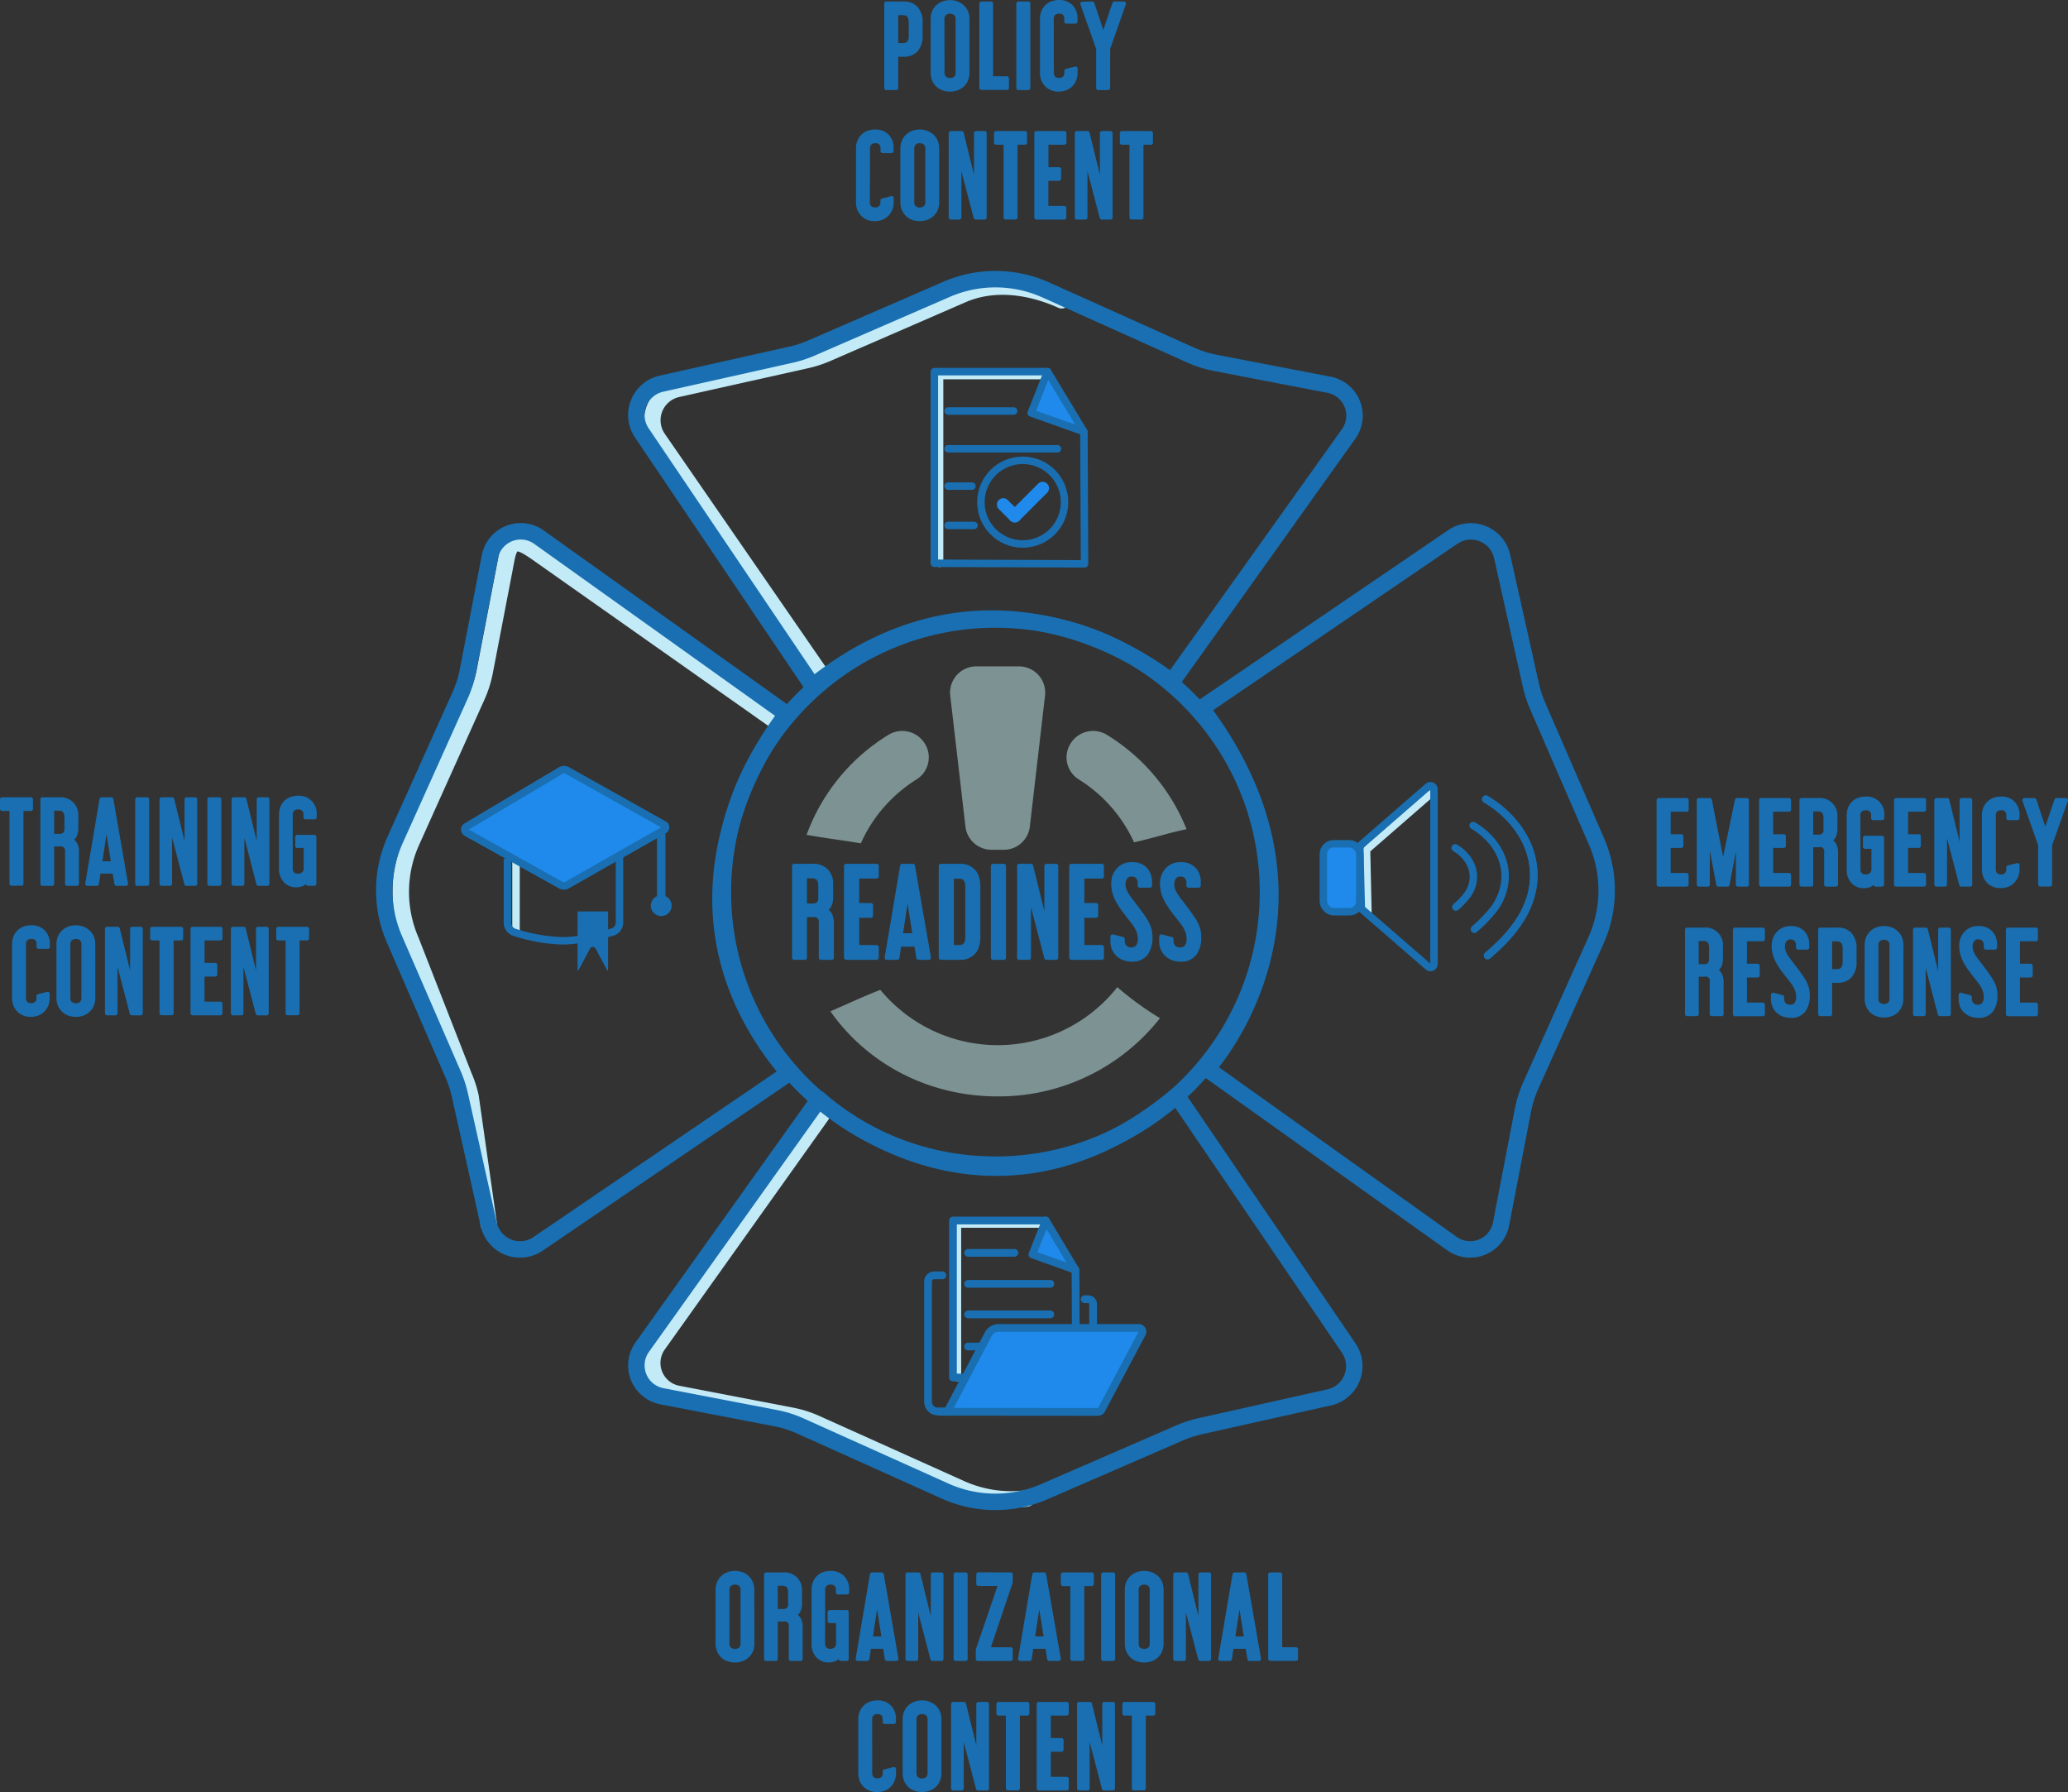 <svg id="Layer_1" data-name="Layer 1" xmlns="http://www.w3.org/2000/svg" viewBox="0 0 691.24 598.89"><rect x="0" y="0" width="691.24" height="598.89" fill="#333333" stroke="none"/><title>powerdms-</title><path d="M302.09,1.18a5.41,5.41,0,0,1,4.11,1.59,6.89,6.89,0,0,1,1.51,4.91v4.11a6.86,6.86,0,0,1-1.51,4.9,5.41,5.41,0,0,1-4.11,1.59h-2.53V29.43h-3.32V1.18Zm-2.53,13.89h2.27c1.73,0,2.6-1,2.6-3.06V7.46c0-2-.87-3.07-2.6-3.07h-2.27Z" fill="#196fb1" stroke="#196fb1" stroke-linecap="round" stroke-linejoin="round" stroke-width="1.36"/><path d="M323.37,24.27a6,6,0,0,1-.45,2.38,5.44,5.44,0,0,1-1.25,1.79,5.3,5.3,0,0,1-1.86,1.11,6.49,6.49,0,0,1-2.25.38,6.59,6.59,0,0,1-2.29-.38,5.13,5.13,0,0,1-1.84-1.11,5.39,5.39,0,0,1-1.23-1.79,6,6,0,0,1-.45-2.38V6.34A6,6,0,0,1,312.2,4a5.21,5.21,0,0,1,1.23-1.77,5.42,5.42,0,0,1,1.84-1.11,6.37,6.37,0,0,1,2.29-.4,6.27,6.27,0,0,1,2.25.4,5.61,5.61,0,0,1,1.86,1.11A5.26,5.26,0,0,1,322.92,4a6,6,0,0,1,.45,2.38Zm-8.34,0a2.37,2.37,0,0,0,.71,1.86,2.94,2.94,0,0,0,3.64,0,2.36,2.36,0,0,0,.7-1.86V6.38a2.36,2.36,0,0,0-.7-1.86,2.94,2.94,0,0,0-3.64,0A2.37,2.37,0,0,0,315,6.38Z" fill="#196fb1" stroke="#196fb1" stroke-linecap="round" stroke-linejoin="round" stroke-width="1.36"/><path d="M331.27,1.18v25h5.3v3.21H328V1.18Z" fill="#196fb1" stroke="#196fb1" stroke-linecap="round" stroke-linejoin="round" stroke-width="1.36"/><path d="M343.71,1.18V29.43h-3.32V1.18Z" fill="#196fb1" stroke="#196fb1" stroke-linecap="round" stroke-linejoin="round" stroke-width="1.36"/><path d="M351.57,24.27a2.36,2.36,0,0,0,.67,1.84,2.47,2.47,0,0,0,1.75.61,2.56,2.56,0,0,0,1.77-.61,2.36,2.36,0,0,0,.68-1.84v-.58l3.07-.79v1.44a5.56,5.56,0,0,1-1.66,4.1,5,5,0,0,1-1.79,1.11,6.16,6.16,0,0,1-2.22.38,5.91,5.91,0,0,1-2.16-.38,5.1,5.1,0,0,1-1.77-1.11,5.57,5.57,0,0,1-1.19-1.77,5.94,5.94,0,0,1-.43-2.33V6.27a5.94,5.94,0,0,1,.43-2.33,5.42,5.42,0,0,1,1.19-1.76,4.89,4.89,0,0,1,1.81-1.12A6.72,6.72,0,0,1,354,.68a5.38,5.38,0,0,1,4,1.5,5.58,5.58,0,0,1,1.48,4.09v.94h-3.07V6.34a2.46,2.46,0,0,0-.63-1.84,2.39,2.39,0,0,0-1.75-.61,2.57,2.57,0,0,0-1.82.61,2.36,2.36,0,0,0-.67,1.84Z" fill="#196fb1" stroke="#196fb1" stroke-linecap="round" stroke-linejoin="round" stroke-width="1.36"/><path d="M365.13,1.18l3.65,11,3.71-11h3.21l-5.3,15.05v13.2h-3.32V16.23l-5.3-15Z" fill="#196fb1" stroke="#196fb1" stroke-linecap="round" stroke-linejoin="round" stroke-width="1.36"/><path d="M290.09,67.55a2.36,2.36,0,0,0,.67,1.84,2.48,2.48,0,0,0,1.75.62,2.52,2.52,0,0,0,1.76-.62,2.33,2.33,0,0,0,.69-1.84V67l3.07-.8v1.45a5.56,5.56,0,0,1-1.66,4.09,5,5,0,0,1-1.79,1.12,6.39,6.39,0,0,1-2.22.38,6.13,6.13,0,0,1-2.16-.38,5.13,5.13,0,0,1-1.77-1.12A5.36,5.36,0,0,1,287.24,70a5.89,5.89,0,0,1-.43-2.32V49.55a5.89,5.89,0,0,1,.43-2.32,5.36,5.36,0,0,1,1.19-1.77,5,5,0,0,1,1.81-1.12,6.72,6.72,0,0,1,2.3-.38,5.38,5.38,0,0,1,4,1.5A5.59,5.59,0,0,1,298,49.55v.94H295v-.86a2.46,2.46,0,0,0-.63-1.84,2.41,2.41,0,0,0-1.75-.62,2.57,2.57,0,0,0-1.82.62,2.36,2.36,0,0,0-.67,1.84Z" fill="#196fb1" stroke="#196fb1" stroke-linecap="round" stroke-linejoin="round" stroke-width="1.36"/><path d="M313.25,67.55a5.94,5.94,0,0,1-.45,2.38,5.2,5.2,0,0,1-1.25,1.79,5.32,5.32,0,0,1-1.86,1.12,6.68,6.68,0,0,1-2.25.38,6.83,6.83,0,0,1-2.29-.38,5.15,5.15,0,0,1-1.84-1.12,5.44,5.44,0,0,1-1.23-1.79,5.94,5.94,0,0,1-.45-2.38V49.63a5.94,5.94,0,0,1,.45-2.38,5.25,5.25,0,0,1,1.23-1.77,5.61,5.61,0,0,1,1.84-1.12,6.6,6.6,0,0,1,2.29-.4,6.46,6.46,0,0,1,2.25.4,5.81,5.81,0,0,1,1.86,1.12,5,5,0,0,1,1.25,1.77,5.94,5.94,0,0,1,.45,2.38Zm-8.33,0a2.34,2.34,0,0,0,.7,1.85,2.91,2.91,0,0,0,3.64,0,2.35,2.35,0,0,0,.71-1.85V49.66a2.36,2.36,0,0,0-.71-1.85,2.91,2.91,0,0,0-3.64,0,2.35,2.35,0,0,0-.7,1.85Z" fill="#196fb1" stroke="#196fb1" stroke-linecap="round" stroke-linejoin="round" stroke-width="1.36"/><path d="M321.44,44.47,326.23,64V44.47h2.89V72.71h-3l-5.45-20.77V72.71h-2.88V44.47Z" fill="#196fb1" stroke="#196fb1" stroke-linecap="round" stroke-linejoin="round" stroke-width="1.36"/><path d="M342.61,44.47v3.21h-3.17v25h-3.32v-25h-3.18V44.47Z" fill="#196fb1" stroke="#196fb1" stroke-linecap="round" stroke-linejoin="round" stroke-width="1.36"/><path d="M355.77,44.47v3.21h-6v8.87H354v3.21h-4.26V69.5h6v3.21h-9.34V44.47Z" fill="#196fb1" stroke="#196fb1" stroke-linecap="round" stroke-linejoin="round" stroke-width="1.36"/><path d="M363.53,44.47,368.33,64V44.47h2.88V72.71h-2.95l-5.45-20.77V72.71h-2.89V44.47Z" fill="#196fb1" stroke="#196fb1" stroke-linecap="round" stroke-linejoin="round" stroke-width="1.36"/><path d="M384.7,44.47v3.21h-3.17v25h-3.32v-25H375V44.47Z" fill="#196fb1" stroke="#196fb1" stroke-linecap="round" stroke-linejoin="round" stroke-width="1.36"/><path d="M563.77,267.39v3.21h-6v8.88H562v3.21h-4.25v9.73h6v3.21h-9.34V267.39Z" fill="#196fb1" stroke="#196fb1" stroke-linecap="round" stroke-linejoin="round" stroke-width="1.36"/><path d="M571.53,267.39l4.4,22.4,4.65-22.4h3.32v28.24h-3V277.42l-3.46,18.21h-3.07l-3.53-18.46v18.46h-3V267.39Z" fill="#196fb1" stroke="#196fb1" stroke-linecap="round" stroke-linejoin="round" stroke-width="1.36"/><path d="M598,267.39v3.21h-6v8.88h4.25v3.21H592v9.73h6v3.21h-9.34V267.39Z" fill="#196fb1" stroke="#196fb1" stroke-linecap="round" stroke-linejoin="round" stroke-width="1.36"/><path d="M607.88,267.39a5.16,5.16,0,0,1,5.6,5.59v3.93a5.62,5.62,0,0,1-.51,2.64,3.08,3.08,0,0,1-1.48,1.37,3.31,3.31,0,0,1,1.62,1.4,5.3,5.3,0,0,1,.58,2.71v10.6h-3.28V284.92a2.06,2.06,0,0,0-2.56-2.45H605.4v13.16h-3.25V267.39Zm-2.48,12.23h2.23a2.73,2.73,0,0,0,2-.6,2.82,2.82,0,0,0,.56-2v-3.68c0-1.9-.87-2.85-2.6-2.85H605.4Z" fill="#196fb1" stroke="#196fb1" stroke-linecap="round" stroke-linejoin="round" stroke-width="1.36"/><path d="M621.19,290.48a2.41,2.41,0,0,0,.67,1.84,2.49,2.49,0,0,0,1.75.61,2.83,2.83,0,0,0,1.84-.61,2.26,2.26,0,0,0,.76-1.84V283h-2.82v-3h5.7v15.65H627l-.15-1.22a5.47,5.47,0,0,1-1.66,1.24,4.85,4.85,0,0,1-2.23.49,4.73,4.73,0,0,1-3.59-1.5,5.68,5.68,0,0,1-1.43-4.09V272.48a6.12,6.12,0,0,1,.42-2.33,5.21,5.21,0,0,1,1.17-1.77,5,5,0,0,1,1.8-1.11,6.59,6.59,0,0,1,2.31-.38,5.17,5.17,0,0,1,5.52,5.59v.93h-3.06v-.86a2.4,2.4,0,0,0-.67-1.84,2.49,2.49,0,0,0-1.75-.61,2.65,2.65,0,0,0-1.84.61,2.33,2.33,0,0,0-.69,1.84Z" fill="#196fb1" stroke="#196fb1" stroke-linecap="round" stroke-linejoin="round" stroke-width="1.36"/><path d="M643.12,267.39v3.21h-6v8.88h4.26v3.21H637.1v9.73h6v3.21h-9.34V267.39Z" fill="#196fb1" stroke="#196fb1" stroke-linecap="round" stroke-linejoin="round" stroke-width="1.36"/><path d="M650.88,267.39l4.8,19.48V267.39h2.88v28.24h-3l-5.44-20.77v20.77h-2.89V267.39Z" fill="#196fb1" stroke="#196fb1" stroke-linecap="round" stroke-linejoin="round" stroke-width="1.36"/><path d="M666.43,290.48a2.41,2.41,0,0,0,.66,1.84,2.49,2.49,0,0,0,1.75.61,2.56,2.56,0,0,0,1.77-.61,2.34,2.34,0,0,0,.68-1.84v-.58l3.07-.79v1.44a5.72,5.72,0,0,1-.45,2.32,5.41,5.41,0,0,1-1.21,1.77,4.85,4.85,0,0,1-1.78,1.12,6.47,6.47,0,0,1-2.22.38,6.23,6.23,0,0,1-2.17-.38,4.86,4.86,0,0,1-1.76-1.12,5.07,5.07,0,0,1-1.19-1.77,5.89,5.89,0,0,1-.44-2.32V272.48a5.94,5.94,0,0,1,.44-2.33,5.26,5.26,0,0,1,1.19-1.77,4.88,4.88,0,0,1,1.8-1.11,6.59,6.59,0,0,1,2.31-.38,5.39,5.39,0,0,1,4,1.49,5.57,5.57,0,0,1,1.48,4.1v.93h-3.07v-.86a2.46,2.46,0,0,0-.63-1.84,2.39,2.39,0,0,0-1.75-.61,2.59,2.59,0,0,0-1.82.61,2.39,2.39,0,0,0-.66,1.84Z" fill="#196fb1" stroke="#196fb1" stroke-linecap="round" stroke-linejoin="round" stroke-width="1.36"/><path d="M680,267.39l3.64,11,3.72-11h3.21l-5.31,15v13.2h-3.31v-13.2l-5.31-15Z" fill="#196fb1" stroke="#196fb1" stroke-linecap="round" stroke-linejoin="round" stroke-width="1.36"/><path d="M569.63,310.68a5.13,5.13,0,0,1,5.59,5.59v3.93a5.69,5.69,0,0,1-.5,2.63,3,3,0,0,1-1.48,1.37,3.28,3.28,0,0,1,1.62,1.41,5.26,5.26,0,0,1,.58,2.7v10.61h-3.28V328.21a2.07,2.07,0,0,0-2.56-2.46h-2.46v13.17H563.9V310.68Zm-2.49,12.22h2.24a2.81,2.81,0,0,0,2-.59,2.84,2.84,0,0,0,.56-2v-3.68c0-1.9-.87-2.85-2.6-2.85h-2.24Z" fill="#196fb1" stroke="#196fb1" stroke-linecap="round" stroke-linejoin="round" stroke-width="1.36"/><path d="M589.25,310.68v3.21h-6v8.87h4.26V326h-4.26v9.74h6v3.21h-9.34V310.68Z" fill="#196fb1" stroke="#196fb1" stroke-linecap="round" stroke-linejoin="round" stroke-width="1.36"/><path d="M598.63,310.17a5.29,5.29,0,0,1,4,1.52,5.56,5.56,0,0,1,1.44,4v1H601v-.76a2.79,2.79,0,0,0-.65-1.95,2.62,2.62,0,0,0-3.77.17,3.59,3.59,0,0,0-.63,2.14,5.2,5.2,0,0,0,.38,2,10,10,0,0,0,1.1,1.93c.31.45.71,1,1.17,1.58l1.45,1.9c.49.66,1,1.31,1.42,1.95s.86,1.22,1.19,1.75a11,11,0,0,1,1.21,2.52,9.12,9.12,0,0,1,.38,2.74,8.09,8.09,0,0,1-1.37,5,5,5,0,0,1-4.29,1.82,6.77,6.77,0,0,1-2.51-.43,5.67,5.67,0,0,1-1.86-1.17,5.27,5.27,0,0,1-1.17-1.75,5.59,5.59,0,0,1-.42-2.17v-1.51l3.07.79v.69a2.53,2.53,0,0,0,.7,1.77,2.58,2.58,0,0,0,2,.75,2.42,2.42,0,0,0,2-.86,4,4,0,0,0,.67-2.46,7,7,0,0,0-.31-2,9.14,9.14,0,0,0-1.1-2.23q-.4-.62-1-1.38l-1.25-1.58-1.28-1.68c-.42-.57-.8-1.11-1.14-1.64a14.84,14.84,0,0,1-1.67-3.45,9.88,9.88,0,0,1-.45-2.86,6.18,6.18,0,0,1,1.57-4.46A5.49,5.49,0,0,1,598.63,310.17Z" fill="#196fb1" stroke="#196fb1" stroke-linecap="round" stroke-linejoin="round" stroke-width="1.36"/><path d="M614.25,310.68a5.4,5.4,0,0,1,4.11,1.58,6.91,6.91,0,0,1,1.52,4.91v4.11a6.91,6.91,0,0,1-1.52,4.91,5.44,5.44,0,0,1-4.11,1.58h-2.52v11.15h-3.32V310.68Zm-2.52,13.88H614c1.73,0,2.6-1,2.6-3.06V317c0-2-.87-3.06-2.6-3.06h-2.27Z" fill="#196fb1" stroke="#196fb1" stroke-linecap="round" stroke-linejoin="round" stroke-width="1.36"/><path d="M635.53,333.76a6,6,0,0,1-.45,2.38,5.42,5.42,0,0,1-1.24,1.79A5.3,5.3,0,0,1,632,339a6.5,6.5,0,0,1-2.26.38,6.63,6.63,0,0,1-2.29-.38,5.13,5.13,0,0,1-1.84-1.11,5.52,5.52,0,0,1-1.22-1.79,6,6,0,0,1-.45-2.38V315.83a6,6,0,0,1,.45-2.38,5.18,5.18,0,0,1,3.06-2.88,6.41,6.41,0,0,1,2.29-.4,6.29,6.29,0,0,1,2.26.4,5.47,5.47,0,0,1,1.86,1.12,5.19,5.19,0,0,1,1.24,1.76,6,6,0,0,1,.45,2.38Zm-8.33,0a2.36,2.36,0,0,0,.7,1.86,3,3,0,0,0,3.65,0,2.4,2.4,0,0,0,.7-1.86V315.87a2.4,2.4,0,0,0-.7-1.86,3,3,0,0,0-3.65,0,2.36,2.36,0,0,0-.7,1.86Z" fill="#196fb1" stroke="#196fb1" stroke-linecap="round" stroke-linejoin="round" stroke-width="1.36"/><path d="M643.72,310.68l4.8,19.47V310.68h2.88v28.24h-3L643,318.14v20.78h-2.89V310.68Z" fill="#196fb1" stroke="#196fb1" stroke-linecap="round" stroke-linejoin="round" stroke-width="1.36"/><path d="M661.39,310.17a5.28,5.28,0,0,1,4,1.52,5.56,5.56,0,0,1,1.44,4v1h-3.07v-.76a2.79,2.79,0,0,0-.65-1.95,2.29,2.29,0,0,0-1.8-.72,2.24,2.24,0,0,0-2,.89,3.52,3.52,0,0,0-.64,2.14,5.2,5.2,0,0,0,.38,2,10.51,10.51,0,0,0,1.1,1.93c.32.45.71,1,1.18,1.58l1.44,1.9c.49.66,1,1.31,1.42,1.95s.86,1.22,1.19,1.75a11,11,0,0,1,1.21,2.52,9.12,9.12,0,0,1,.38,2.74,8.09,8.09,0,0,1-1.37,5,5,5,0,0,1-4.29,1.82,6.77,6.77,0,0,1-2.51-.43,5.67,5.67,0,0,1-1.86-1.17,5.27,5.27,0,0,1-1.17-1.75,5.59,5.59,0,0,1-.41-2.17v-1.51l3.06.79v.69a2.5,2.5,0,0,0,2.67,2.52,2.42,2.42,0,0,0,2-.86,4,4,0,0,0,.67-2.46,7,7,0,0,0-.31-2,8.79,8.79,0,0,0-1.1-2.23q-.41-.62-1-1.38l-1.25-1.58-1.28-1.68c-.42-.57-.8-1.11-1.13-1.64a14.53,14.53,0,0,1-1.68-3.45,9.88,9.88,0,0,1-.45-2.86,6.18,6.18,0,0,1,1.57-4.46A5.49,5.49,0,0,1,661.39,310.17Z" fill="#196fb1" stroke="#196fb1" stroke-linecap="round" stroke-linejoin="round" stroke-width="1.36"/><path d="M680.51,310.68v3.21h-6v8.87h4.25V326h-4.25v9.74h6v3.21h-9.34V310.68Z" fill="#196fb1" stroke="#196fb1" stroke-linecap="round" stroke-linejoin="round" stroke-width="1.36"/><path d="M10.35,267.13v3.21H7.17v25H3.85v-25H.68v-3.21Z" fill="#196fb1" stroke="#196fb1" stroke-linecap="round" stroke-linejoin="round" stroke-width="1.36"/><path d="M19.9,267.13a5.56,5.56,0,0,1,4.1,1.48,5.49,5.49,0,0,1,1.5,4.11v3.93a5.55,5.55,0,0,1-.51,2.63,3,3,0,0,1-1.48,1.37,3.28,3.28,0,0,1,1.62,1.41,5.27,5.27,0,0,1,.58,2.71v10.6H22.43V284.66a2.77,2.77,0,0,0-.52-1.9,2.81,2.81,0,0,0-2-.56H17.42v13.17H14.17V267.13Zm-2.48,12.22h2.23a2.73,2.73,0,0,0,2-.59,2.84,2.84,0,0,0,.56-2v-3.68c0-1.89-.87-2.84-2.6-2.84H17.42Z" fill="#196fb1" stroke="#196fb1" stroke-linecap="round" stroke-linejoin="round" stroke-width="1.36"/><path d="M37.22,267.13l4.9,28.24H38.91l-.65-4.08H33l-.62,4.08H29.17l4.77-28.24Zm-3.79,21.39h4.4L35.6,274.38Z" fill="#196fb1" stroke="#196fb1" stroke-linecap="round" stroke-linejoin="round" stroke-width="1.36"/><path d="M49.19,267.13v28.24H45.87V267.13Z" fill="#196fb1" stroke="#196fb1" stroke-linecap="round" stroke-linejoin="round" stroke-width="1.36"/><path d="M57.56,267.13l4.8,19.48V267.13h2.88v28.24H62.29l-5.45-20.78v20.78H54V267.13Z" fill="#196fb1" stroke="#196fb1" stroke-linecap="round" stroke-linejoin="round" stroke-width="1.36"/><path d="M73.32,267.13v28.24H70V267.13Z" fill="#196fb1" stroke="#196fb1" stroke-linecap="round" stroke-linejoin="round" stroke-width="1.36"/><path d="M81.69,267.13l4.8,19.48V267.13h2.88v28.24h-3L81,274.59v20.78H78.08V267.13Z" fill="#196fb1" stroke="#196fb1" stroke-linecap="round" stroke-linejoin="round" stroke-width="1.36"/><path d="M97.17,290.21a2.39,2.39,0,0,0,.66,1.84,2.49,2.49,0,0,0,1.75.61,2.82,2.82,0,0,0,1.84-.61,2.21,2.21,0,0,0,.76-1.84v-7.5H99.37v-3h5.7v15.65H103l-.15-1.23a5.45,5.45,0,0,1-1.65,1.25,5,5,0,0,1-2.24.48,4.74,4.74,0,0,1-3.59-1.49,5.7,5.7,0,0,1-1.43-4.1V272.21a6.07,6.07,0,0,1,.42-2.32,5.16,5.16,0,0,1,1.17-1.77A5,5,0,0,1,97.35,267a6.72,6.72,0,0,1,2.3-.38,5.19,5.19,0,0,1,5.52,5.59v.94h-3.06v-.87a2.41,2.41,0,0,0-.67-1.84,2.54,2.54,0,0,0-1.75-.61,2.7,2.7,0,0,0-1.84.61,2.34,2.34,0,0,0-.68,1.84Z" fill="#196fb1" stroke="#196fb1" stroke-linecap="round" stroke-linejoin="round" stroke-width="1.36"/><path d="M8,333.5a2.37,2.37,0,0,0,.67,1.84,2.5,2.5,0,0,0,1.75.61,2.56,2.56,0,0,0,1.76-.61,2.35,2.35,0,0,0,.69-1.84v-.58l3.06-.79v1.44a5.72,5.72,0,0,1-.45,2.32,5.54,5.54,0,0,1-1.2,1.77,5.12,5.12,0,0,1-1.79,1.12,6.47,6.47,0,0,1-2.22.38,6.13,6.13,0,0,1-2.16-.38,5,5,0,0,1-1.77-1.12,5.36,5.36,0,0,1-1.19-1.77,5.89,5.89,0,0,1-.43-2.32V315.5a5.94,5.94,0,0,1,.43-2.33,5.46,5.46,0,0,1,1.19-1.77,5.12,5.12,0,0,1,1.8-1.12,6.83,6.83,0,0,1,2.31-.37,5.39,5.39,0,0,1,4,1.49A5.61,5.61,0,0,1,16,315.5v.93H12.89v-.86a2.46,2.46,0,0,0-.63-1.84,2.41,2.41,0,0,0-1.75-.61,2.57,2.57,0,0,0-1.82.61A2.36,2.36,0,0,0,8,315.57Z" fill="#196fb1" stroke="#196fb1" stroke-linecap="round" stroke-linejoin="round" stroke-width="1.36"/><path d="M31.18,333.5a6,6,0,0,1-.45,2.38,5.4,5.4,0,0,1-1.25,1.78,5.32,5.32,0,0,1-1.86,1.12,6.73,6.73,0,0,1-2.25.38,6.83,6.83,0,0,1-2.29-.38,5.15,5.15,0,0,1-1.84-1.12A5.35,5.35,0,0,1,20,335.88a6,6,0,0,1-.45-2.38V315.57a6,6,0,0,1,.45-2.38,5.11,5.11,0,0,1,1.23-1.77,5.61,5.61,0,0,1,1.84-1.12,6.59,6.59,0,0,1,2.29-.39,6.49,6.49,0,0,1,2.25.39,5.81,5.81,0,0,1,1.86,1.12,5.16,5.16,0,0,1,1.25,1.77,6,6,0,0,1,.45,2.38Zm-8.34,0a2.37,2.37,0,0,0,.71,1.86,2.94,2.94,0,0,0,3.64,0,2.36,2.36,0,0,0,.7-1.86V315.61a2.36,2.36,0,0,0-.7-1.86,2.94,2.94,0,0,0-3.64,0,2.37,2.37,0,0,0-.71,1.86Z" fill="#196fb1" stroke="#196fb1" stroke-linecap="round" stroke-linejoin="round" stroke-width="1.36"/><path d="M39.36,310.41l4.8,19.48V310.41h2.89v28.24h-3l-5.45-20.77v20.77H35.76V310.41Z" fill="#196fb1" stroke="#196fb1" stroke-linecap="round" stroke-linejoin="round" stroke-width="1.36"/><path d="M60.54,310.41v3.21H57.36v25H54v-25H50.87v-3.21Z" fill="#196fb1" stroke="#196fb1" stroke-linecap="round" stroke-linejoin="round" stroke-width="1.36"/><path d="M73.7,310.41v3.21h-6v8.87h4.26v3.21H67.68v9.74h6v3.21H64.36V310.41Z" fill="#196fb1" stroke="#196fb1" stroke-linecap="round" stroke-linejoin="round" stroke-width="1.36"/><path d="M81.46,310.41l4.79,19.48V310.41h2.89v28.24h-3l-5.44-20.77v20.77H77.85V310.41Z" fill="#196fb1" stroke="#196fb1" stroke-linecap="round" stroke-linejoin="round" stroke-width="1.36"/><path d="M102.63,310.41v3.21H99.46v25H96.14v-25H93v-3.21Z" fill="#196fb1" stroke="#196fb1" stroke-linecap="round" stroke-linejoin="round" stroke-width="1.36"/><path d="M251.49,549.27a6,6,0,0,1-.45,2.38,5.4,5.4,0,0,1-1.25,1.78,5.18,5.18,0,0,1-1.86,1.12,6.73,6.73,0,0,1-2.25.38,6.83,6.83,0,0,1-2.29-.38,5,5,0,0,1-1.84-1.12,5.35,5.35,0,0,1-1.23-1.78,6,6,0,0,1-.45-2.38V531.34a6,6,0,0,1,.45-2.38,5.11,5.11,0,0,1,1.23-1.77,5.61,5.61,0,0,1,1.84-1.12,6.59,6.59,0,0,1,2.29-.39,6.49,6.49,0,0,1,2.25.39,5.81,5.81,0,0,1,1.86,1.12A5.16,5.16,0,0,1,251,529a6,6,0,0,1,.45,2.38Zm-8.34,0a2.37,2.37,0,0,0,.71,1.86,2.94,2.94,0,0,0,3.64,0,2.36,2.36,0,0,0,.7-1.86V531.38a2.36,2.36,0,0,0-.7-1.86,2.94,2.94,0,0,0-3.64,0,2.37,2.37,0,0,0-.71,1.86Z" fill="#196fb1" stroke="#196fb1" stroke-linecap="round" stroke-linejoin="round" stroke-width="1.36"/><path d="M261.8,526.18a5.14,5.14,0,0,1,5.59,5.59v3.93a5.76,5.76,0,0,1-.5,2.64,3.08,3.08,0,0,1-1.48,1.37,3.31,3.31,0,0,1,1.62,1.4,5.3,5.3,0,0,1,.58,2.71v10.6h-3.28V543.71a2.07,2.07,0,0,0-2.56-2.45h-2.46v13.16h-3.24V526.18Zm-2.49,12.23h2.24a2.75,2.75,0,0,0,2-.6,2.82,2.82,0,0,0,.56-2v-3.68c0-1.9-.87-2.85-2.6-2.85h-2.24Z" fill="#196fb1" stroke="#196fb1" stroke-linecap="round" stroke-linejoin="round" stroke-width="1.36"/><path d="M275.11,549.27a2.37,2.37,0,0,0,.67,1.84,2.47,2.47,0,0,0,1.75.61,2.83,2.83,0,0,0,1.84-.61,2.26,2.26,0,0,0,.76-1.84v-7.51h-2.82v-3H283v15.65H281l-.15-1.22a5.6,5.6,0,0,1-1.66,1.24,4.85,4.85,0,0,1-2.23.49,4.73,4.73,0,0,1-3.59-1.5,5.68,5.68,0,0,1-1.43-4.09V531.27a6.12,6.12,0,0,1,.42-2.33,5.07,5.07,0,0,1,1.17-1.77,4.88,4.88,0,0,1,1.8-1.11,6.59,6.59,0,0,1,2.31-.38,5.49,5.49,0,0,1,4,1.49,5.55,5.55,0,0,1,1.51,4.1v.93h-3.07v-.86a2.39,2.39,0,0,0-.66-1.84,2.49,2.49,0,0,0-1.75-.61,2.64,2.64,0,0,0-1.84.61,2.33,2.33,0,0,0-.69,1.84Z" fill="#196fb1" stroke="#196fb1" stroke-linecap="round" stroke-linejoin="round" stroke-width="1.36"/><path d="M294.73,526.18l4.91,28.24h-3.21l-.65-4.07h-5.27l-.61,4.07h-3.21l4.76-28.24ZM291,547.57h4.4l-2.24-14.14Z" fill="#196fb1" stroke="#196fb1" stroke-linecap="round" stroke-linejoin="round" stroke-width="1.36"/><path d="M307,526.18l4.79,19.48V526.18h2.89v28.24h-3l-5.44-20.77v20.77h-2.89V526.18Z" fill="#196fb1" stroke="#196fb1" stroke-linecap="round" stroke-linejoin="round" stroke-width="1.36"/><path d="M322.76,526.18v28.24h-3.32V526.18Z" fill="#196fb1" stroke="#196fb1" stroke-linecap="round" stroke-linejoin="round" stroke-width="1.36"/><path d="M337.84,526.18v2.56l-7.58,22.47h7.58v3.21h-11v-3.06l7.54-22H327v-3.21Z" fill="#196fb1" stroke="#196fb1" stroke-linecap="round" stroke-linejoin="round" stroke-width="1.36"/><path d="M349,526.18l4.91,28.24h-3.21l-.65-4.07h-5.27l-.61,4.07h-3.21l4.76-28.24Zm-3.79,21.39h4.41l-2.24-14.14Z" fill="#196fb1" stroke="#196fb1" stroke-linecap="round" stroke-linejoin="round" stroke-width="1.36"/><path d="M364.93,526.18v3.21h-3.18v25h-3.32v-25h-3.17v-3.21Z" fill="#196fb1" stroke="#196fb1" stroke-linecap="round" stroke-linejoin="round" stroke-width="1.36"/><path d="M372.07,526.18v28.24h-3.32V526.18Z" fill="#196fb1" stroke="#196fb1" stroke-linecap="round" stroke-linejoin="round" stroke-width="1.36"/><path d="M388.26,549.27a6,6,0,0,1-.45,2.38,5.23,5.23,0,0,1-1.24,1.78,5.18,5.18,0,0,1-1.86,1.12,6.74,6.74,0,0,1-2.26.38,6.88,6.88,0,0,1-2.29-.38,5,5,0,0,1-1.84-1.12,5.47,5.47,0,0,1-1.22-1.78,6,6,0,0,1-.45-2.38V531.34a6,6,0,0,1,.45-2.38,5.23,5.23,0,0,1,1.22-1.77,5.61,5.61,0,0,1,1.84-1.12,6.64,6.64,0,0,1,2.29-.39,6.51,6.51,0,0,1,2.26.39,5.81,5.81,0,0,1,1.86,1.12,5,5,0,0,1,1.24,1.77,6,6,0,0,1,.45,2.38Zm-8.33,0a2.36,2.36,0,0,0,.7,1.86,3,3,0,0,0,3.65,0,2.36,2.36,0,0,0,.7-1.86V531.38a2.36,2.36,0,0,0-.7-1.86,3,3,0,0,0-3.65,0,2.36,2.36,0,0,0-.7,1.86Z" fill="#196fb1" stroke="#196fb1" stroke-linecap="round" stroke-linejoin="round" stroke-width="1.36"/><path d="M396.45,526.18l4.8,19.48V526.18h2.88v28.24h-2.95l-5.45-20.77v20.77h-2.89V526.18Z" fill="#196fb1" stroke="#196fb1" stroke-linecap="round" stroke-linejoin="round" stroke-width="1.36"/><path d="M415.93,526.18l4.9,28.24h-3.21l-.65-4.07h-5.26l-.62,4.07h-3.21l4.77-28.24Zm-3.79,21.39h4.4l-2.24-14.14Z" fill="#196fb1" stroke="#196fb1" stroke-linecap="round" stroke-linejoin="round" stroke-width="1.36"/><path d="M427.9,526.18v25h5.3v3.21h-8.62V526.18Z" fill="#196fb1" stroke="#196fb1" stroke-linecap="round" stroke-linejoin="round" stroke-width="1.36"/><path d="M290.87,592.55a2.4,2.4,0,0,0,.67,1.84,2.49,2.49,0,0,0,1.75.61,2.56,2.56,0,0,0,1.77-.61,2.36,2.36,0,0,0,.68-1.84V592l3.07-.79v1.44a5.56,5.56,0,0,1-1.66,4.1,4.92,4.92,0,0,1-1.79,1.11,6.15,6.15,0,0,1-2.21.38,6,6,0,0,1-2.17-.38,5.1,5.1,0,0,1-1.77-1.11A5.57,5.57,0,0,1,288,595a6.12,6.12,0,0,1-.43-2.33V574.55a6.07,6.07,0,0,1,.43-2.32,5.36,5.36,0,0,1,1.19-1.77,5,5,0,0,1,1.81-1.12,6.78,6.78,0,0,1,2.31-.38,5.37,5.37,0,0,1,4,1.5,5.55,5.55,0,0,1,1.48,4.09v.94h-3.07v-.87a2.47,2.47,0,0,0-.63-1.84,2.43,2.43,0,0,0-1.75-.61,2.63,2.63,0,0,0-1.82.61,2.41,2.41,0,0,0-.67,1.84Z" fill="#196fb1" stroke="#196fb1" stroke-linecap="round" stroke-linejoin="round" stroke-width="1.36"/><path d="M314,592.55a6,6,0,0,1-.45,2.38,5.42,5.42,0,0,1-1.24,1.79,5.3,5.3,0,0,1-1.86,1.11,6.5,6.5,0,0,1-2.26.38,6.63,6.63,0,0,1-2.29-.38,5.13,5.13,0,0,1-1.84-1.11,5.52,5.52,0,0,1-1.22-1.79,6,6,0,0,1-.45-2.38V574.62a6,6,0,0,1,.45-2.38,5.18,5.18,0,0,1,3.06-2.88,6.41,6.41,0,0,1,2.29-.4,6.29,6.29,0,0,1,2.26.4,5.47,5.47,0,0,1,1.86,1.12,5.19,5.19,0,0,1,1.24,1.76,6,6,0,0,1,.45,2.38Zm-8.33,0a2.36,2.36,0,0,0,.7,1.86,2.63,2.63,0,0,0,1.82.63,2.6,2.6,0,0,0,1.82-.63,2.37,2.37,0,0,0,.71-1.86V574.66a2.37,2.37,0,0,0-.71-1.86,2.6,2.6,0,0,0-1.82-.63,2.63,2.63,0,0,0-1.82.63,2.36,2.36,0,0,0-.7,1.86Z" fill="#196fb1" stroke="#196fb1" stroke-linecap="round" stroke-linejoin="round" stroke-width="1.36"/><path d="M322.22,569.47l4.8,19.47V569.47h2.88v28.24h-3l-5.44-20.78v20.78h-2.89V569.47Z" fill="#196fb1" stroke="#196fb1" stroke-linecap="round" stroke-linejoin="round" stroke-width="1.36"/><path d="M343.39,569.47v3.21h-3.17v25H336.9v-25h-3.17v-3.21Z" fill="#196fb1" stroke="#196fb1" stroke-linecap="round" stroke-linejoin="round" stroke-width="1.36"/><path d="M356.56,569.47v3.21h-6v8.87h4.26v3.21h-4.26v9.74h6v3.21h-9.35V569.47Z" fill="#196fb1" stroke="#196fb1" stroke-linecap="round" stroke-linejoin="round" stroke-width="1.36"/><path d="M364.31,569.47l4.8,19.47V569.47H372v28.24h-3l-5.45-20.78v20.78H360.7V569.47Z" fill="#196fb1" stroke="#196fb1" stroke-linecap="round" stroke-linejoin="round" stroke-width="1.36"/><path d="M385.49,569.47v3.21h-3.18v25H379v-25h-3.17v-3.21Z" fill="#196fb1" stroke="#196fb1" stroke-linecap="round" stroke-linejoin="round" stroke-width="1.36"/><path d="M343.17,500.78a41.08,41.08,0,0,1-22-3.28l-48.34-21.74a37.12,37.12,0,0,0-8.3-2.63l-38-7.31a10.5,10.5,0,0,1-6.6-16.36l54.67-76.76" fill="none" stroke="#c3ebf7" stroke-linecap="round" stroke-linejoin="round" stroke-width="5.5"/><path d="M275.18,226.55,219.9,146.47A10.71,10.71,0,0,1,226.42,130l43.18-9.65a38.67,38.67,0,0,0,6.88-2.24l45.2-19.64c10.6-4.6,22.66-2.86,33.2,1.88" fill="none" stroke="#c3ebf7" stroke-linecap="round" stroke-linejoin="round" stroke-width="5.5"/><path d="M163.37,409.18l-6.08-42.66a37.12,37.12,0,0,0-2.24-6.88l-17.68-45.2a41,41,0,0,1,.21-33.2l21.74-48.33A37.37,37.37,0,0,0,162,224.6l7.31-38c1.45-7.48,4.79-5.65,11-1.26l80.26,56.54" fill="none" stroke="#c3ebf7" stroke-linecap="round" stroke-linejoin="round" stroke-width="5.5"/><circle cx="332.73" cy="298.14" r="91.1" fill="none" stroke="#196fb1" stroke-miterlimit="10" stroke-width="5.5"/><path d="M221.13,128.22l43.18-9.66a37.6,37.6,0,0,0,6.88-2.23l45.2-19.64a41.09,41.09,0,0,1,33.2.22l48.34,21.73a37.29,37.29,0,0,0,8.3,2.63l38,7.32A10.5,10.5,0,0,1,450.8,145l-59.14,82.91s-57.67-48.57-120,1.39l-57.07-84.54A10.72,10.72,0,0,1,221.13,128.22Z" fill="none" stroke="#196fb1" stroke-linecap="round" stroke-linejoin="round" stroke-width="5.5"/><path d="M444.34,467l-43.19,9.65a38.57,38.57,0,0,0-6.87,2.24l-45.21,19.63a41,41,0,0,1-33.2-.21l-48.33-21.74a37.37,37.37,0,0,0-8.31-2.63l-38-7.31a10.5,10.5,0,0,1-6.6-16.36l59.14-82.91s55.42,52.28,119.59-1.21l57.45,84.36A10.71,10.71,0,0,1,444.34,467Z" fill="none" stroke="#196fb1" stroke-linecap="round" stroke-linejoin="round" stroke-width="5.5"/><path d="M502.1,186l9.65,43.18A38.67,38.67,0,0,0,514,236l19.63,45.2a41,41,0,0,1-.21,33.2l-21.74,48.34a38.35,38.35,0,0,0-2.63,8.3l-7.31,38a10.51,10.51,0,0,1-16.36,6.61L403.44,357.2s48.89-53.32-1.85-120.51l84-57.23A10.71,10.71,0,0,1,502.1,186Z" fill="none" stroke="#196fb1" stroke-linecap="round" stroke-linejoin="round" stroke-width="5.5"/><path d="M163.37,409.18,153.72,366a38.67,38.67,0,0,0-2.24-6.88l-19.63-45.2a41,41,0,0,1,.21-33.2l21.74-48.33a37.87,37.87,0,0,0,2.62-8.31l7.32-38a10.5,10.5,0,0,1,16.36-6.6L263,238.66s-50.32,59.9.64,120L179.86,415.7A10.71,10.71,0,0,1,163.37,409.18Z" fill="none" stroke="#196fb1" stroke-linecap="round" stroke-linejoin="round" stroke-width="5.5"/><polyline points="350.64 125.51 314.06 125.51 314.06 188.25" fill="none" stroke="#c3ebf7" stroke-linecap="round" stroke-linejoin="round" stroke-width="2.5"/><polyline points="350.15 124.2 344.68 138.01 362.26 144.25" fill="#1f8aeb" stroke="#196fb1" stroke-linecap="round" stroke-linejoin="round" stroke-width="2.5"/><polyline points="362.33 146.15 362.26 144.25 350.15 124.2 312.31 124.2 312.31 188.24 362.51 188.44 362.32 146.44" fill="none" stroke="#196fb1" stroke-linecap="round" stroke-linejoin="round" stroke-width="2.5"/><line x1="316.92" y1="137.36" x2="338.82" y2="137.36" fill="none" stroke="#196fb1" stroke-linecap="round" stroke-linejoin="round" stroke-width="2.5"/><line x1="316.92" y1="149.98" x2="353.47" y2="149.98" fill="none" stroke="#196fb1" stroke-linecap="round" stroke-linejoin="round" stroke-width="2.5"/><line x1="316.92" y1="175.6" x2="325.57" y2="175.6" fill="none" stroke="#196fb1" stroke-linecap="round" stroke-linejoin="round" stroke-width="2.5"/><line x1="316.92" y1="162.46" x2="324.89" y2="162.46" fill="none" stroke="#196fb1" stroke-linecap="round" stroke-linejoin="round" stroke-width="2.5"/><circle cx="341.85" cy="167.82" r="13.98" fill="none" stroke="#196fb1" stroke-linecap="round" stroke-linejoin="round" stroke-width="2.5"/><path d="M350,161.64a2.14,2.14,0,0,0-3,0l-7.8,7.81L336.71,167a2.13,2.13,0,0,0-3,3l3.65,3.64a2.21,2.21,0,0,0,3.07.64,2.51,2.51,0,0,0,.32-.25h0a2.88,2.88,0,0,0,.3-.39l9-9A2.13,2.13,0,0,0,350,161.64Z" fill="#1f8aeb"/><path d="M457.23,304.71l-.45-20.17a1.2,1.2,0,0,1,.41-.93l21-18.28" fill="none" stroke="#c3ebf7" stroke-linecap="round" stroke-linejoin="round" stroke-width="2.5"/><path d="M496.64,267.09c8.3,4.9,15,13.16,15.92,23,.06.6.09,1.2.11,1.8.28,10.11-5.55,18.44-12.67,25-.9.84-1.83,1.66-2.77,2.47" fill="none" stroke="#196fb1" stroke-linecap="round" stroke-linejoin="round" stroke-width="2.5"/><path d="M496.64,267.09c8.3,4.9,15,13.16,15.92,23,.06.6.09,1.2.11,1.8.28,10.11-5.55,18.44-12.67,25-.9.84-1.83,1.66-2.77,2.47" fill="none" stroke="#196fb1" stroke-linecap="round" stroke-linejoin="round" stroke-width="2.5"/><path d="M492.41,275.9c8,4.7,12.88,13.45,9.71,22.64a19.4,19.4,0,0,1-2.63,5.07,49.19,49.19,0,0,1-6.67,6.94" fill="none" stroke="#196fb1" stroke-linecap="round" stroke-linejoin="round" stroke-width="2.5"/><path d="M486.4,283.36c4.54,2.67,7.34,7.66,5.54,12.89a11.5,11.5,0,0,1-1.5,2.89,29.11,29.11,0,0,1-3.81,4" fill="none" stroke="#196fb1" stroke-linecap="round" stroke-linejoin="round" stroke-width="2.5"/><path d="M454.94,282.36l22.38-19.45a1.19,1.19,0,0,1,2,.9v58.32a1.19,1.19,0,0,1-2,.89l-21.9-19a1.2,1.2,0,0,1-.41-.87l-.48-19.84A1.17,1.17,0,0,1,454.94,282.36Z" fill="none" stroke="#196fb1" stroke-linecap="round" stroke-linejoin="round" stroke-width="2.5"/><rect x="442.34" y="282" width="12.18" height="22.7" rx="3.41" ry="3.41" fill="#1f8aeb" stroke="#196fb1" stroke-linecap="round" stroke-linejoin="round" stroke-width="2.5"/><polyline points="349.96 409.02 319.98 409.02 319.98 460.36" fill="none" stroke="#c3ebf7" stroke-linecap="round" stroke-linejoin="round" stroke-width="2.59"/><polyline points="349.56 407.9 345.08 419.24 359.45 424.38" fill="#1f8aeb" stroke="#196fb1" stroke-linecap="round" stroke-linejoin="round" stroke-width="2.59"/><polyline points="359.51 425.89 359.45 424.38 349.56 407.9 318.53 407.9 318.53 460.36 359.65 460.55 359.51 426.16" fill="none" stroke="#196fb1" stroke-linecap="round" stroke-linejoin="round" stroke-width="2.59"/><line x1="323.6" y1="418.71" x2="339.09" y2="418.71" fill="none" stroke="#196fb1" stroke-linecap="round" stroke-linejoin="round" stroke-width="2.59"/><line x1="323.6" y1="429.06" x2="351.08" y2="429.06" fill="none" stroke="#196fb1" stroke-linecap="round" stroke-linejoin="round" stroke-width="2.59"/><line x1="323.6" y1="450.01" x2="352.86" y2="450.01" fill="none" stroke="#196fb1" stroke-linecap="round" stroke-linejoin="round" stroke-width="2.59"/><line x1="323.6" y1="439.27" x2="351.08" y2="439.27" fill="none" stroke="#196fb1" stroke-linecap="round" stroke-linejoin="round" stroke-width="2.59"/><path d="M315,426.22H312.2a2.06,2.06,0,0,0-2,2v40.19a3.26,3.26,0,0,0,3.29,3.3h5.28" fill="none" stroke="#196fb1" stroke-linecap="round" stroke-linejoin="round" stroke-width="2.59"/><path d="M314.38,471.82h1.51a1.26,1.26,0,0,0,1.12-.66l13.38-25.37a3.87,3.87,0,0,1,3.43-2H380.6a1.26,1.26,0,0,1,1.12,1.85l-13.57,25.56a1.27,1.27,0,0,1-1.12.66Z" fill="#1f8aeb" stroke="#196fb1" stroke-linecap="round" stroke-linejoin="round" stroke-width="2.59"/><path d="M362.55,434.2h1.18a1.63,1.63,0,0,1,1.65,1.64v7.85" fill="none" stroke="#196fb1" stroke-linecap="round" stroke-linejoin="round" stroke-width="2.59"/><line x1="221.02" y1="278.51" x2="221.02" y2="299.98" fill="none" stroke="#196fb1" stroke-miterlimit="10" stroke-width="2.84"/><circle cx="221.02" cy="302.67" r="3.49" fill="#196fb1"/><line x1="172.48" y1="287.99" x2="172.48" y2="311.64" fill="none" stroke="#c3ebf7" stroke-miterlimit="10" stroke-width="2.5"/><path d="M169.61,287v21.34a3.42,3.42,0,0,0,2.39,3.26,58,58,0,0,0,15.86,2.82c6.09,0,13.21-1.85,16.83-2.93a3.32,3.32,0,0,0,2.38-3.19v-21.9" fill="none" stroke="#196fb1" stroke-miterlimit="10" stroke-width="2.5"/><path d="M193.18,304.61h9.9a.19.19,0,0,1,.18.19v19.33a.18.18,0,0,1-.18.18.16.16,0,0,1-.15-.08l-3.82-7.17a1.06,1.06,0,0,0-1.91,0l-3.82,7.17a.18.18,0,0,1-.33-.1V304.8A.18.18,0,0,1,193.18,304.61Z" fill="#196fb1"/><path d="M187.43,295.81l-31.51-17.57a1.16,1.16,0,0,1,0-2l31.53-18.74a2.19,2.19,0,0,1,2.16,0l32.29,18.1a1,1,0,0,1,0,1.81L189.55,295.8A2.16,2.16,0,0,1,187.43,295.81Z" fill="#1f8aeb" stroke="#196fb1" stroke-miterlimit="10" stroke-width="2.5"/><path d="M271.68,289.41a6,6,0,0,1,4.44,1.6,6,6,0,0,1,1.63,4.46v4.27a6.05,6.05,0,0,1-.55,2.86,3.33,3.33,0,0,1-1.61,1.49,3.6,3.6,0,0,1,1.77,1.52,5.9,5.9,0,0,1,.62,2.94v11.51h-3.56V308.43a3,3,0,0,0-.57-2.05,3,3,0,0,0-2.21-.61H269v14.29h-3.52V289.41ZM269,302.68h2.43a3,3,0,0,0,2.21-.65,3.08,3.08,0,0,0,.6-2.13v-4c0-2.06-.94-3.09-2.81-3.09H269Z" fill="#196fb1" stroke="#196fb1" stroke-linecap="round" stroke-linejoin="round" stroke-width="1.47"/><path d="M293,289.41v3.48h-6.54v9.63h4.62V306h-4.62v10.56H293v3.49H282.84V289.41Z" fill="#196fb1" stroke="#196fb1" stroke-linecap="round" stroke-linejoin="round" stroke-width="1.47"/><path d="M305.11,289.41l5.33,30.65H307l-.7-4.42h-5.72l-.66,4.42h-3.49l5.17-30.65ZM301,312.62h4.78l-2.43-15.35Z" fill="#196fb1" stroke="#196fb1" stroke-linecap="round" stroke-linejoin="round" stroke-width="1.47"/><path d="M320.85,289.41a5.85,5.85,0,0,1,4.46,1.72q1.65,1.72,1.65,5.32V313q0,3.6-1.65,5.33a5.89,5.89,0,0,1-4.46,1.72h-6.34V289.41Zm-2.74,27.16h2.46c1.88,0,2.82-1.1,2.82-3.32v-17q0-3.33-2.82-3.33h-2.46Z" fill="#196fb1" stroke="#196fb1" stroke-linecap="round" stroke-linejoin="round" stroke-width="1.47"/><path d="M335.53,289.41v30.65h-3.6V289.41Z" fill="#196fb1" stroke="#196fb1" stroke-linecap="round" stroke-linejoin="round" stroke-width="1.47"/><path d="M344.61,289.41l5.21,21.14V289.41H353v30.65h-3.21l-5.91-22.55v22.55H340.7V289.41Z" fill="#196fb1" stroke="#196fb1" stroke-linecap="round" stroke-linejoin="round" stroke-width="1.47"/><path d="M368.26,289.41v3.48h-6.54v9.63h4.62V306h-4.62v10.56h6.54v3.49H358.12V289.41Z" fill="#196fb1" stroke="#196fb1" stroke-linecap="round" stroke-linejoin="round" stroke-width="1.47"/><path d="M378.44,288.86a5.72,5.72,0,0,1,4.34,1.64,6.08,6.08,0,0,1,1.57,4.35v1.09H381v-.82a3.07,3.07,0,0,0-.7-2.11,2.52,2.52,0,0,0-2-.78,2.45,2.45,0,0,0-2.14.95,4,4,0,0,0-.68,2.33,5.66,5.66,0,0,0,.41,2.14,10.56,10.56,0,0,0,1.19,2.09c.34.5.77,1.07,1.28,1.72s1,1.34,1.56,2.06,1,1.42,1.55,2.11.92,1.33,1.29,1.9a12.29,12.29,0,0,1,1.31,2.74,9.67,9.67,0,0,1,.41,3,8.77,8.77,0,0,1-1.48,5.38,5.47,5.47,0,0,1-4.66,2,7.42,7.42,0,0,1-2.72-.47,6,6,0,0,1-2-1.28,5.48,5.48,0,0,1-1.27-1.89,6.15,6.15,0,0,1-.45-2.35V313l3.32.86v.75a2.74,2.74,0,0,0,.77,1.92,2.79,2.79,0,0,0,2.13.82,2.6,2.6,0,0,0,2.21-.94,4.23,4.23,0,0,0,.73-2.66,7.46,7.46,0,0,0-.33-2.16,10.2,10.2,0,0,0-1.2-2.42,17.91,17.91,0,0,0-1.08-1.49l-1.35-1.72c-.47-.6-.93-1.21-1.39-1.82s-.86-1.21-1.23-1.79a15.74,15.74,0,0,1-1.82-3.73,10.7,10.7,0,0,1-.49-3.12,6.73,6.73,0,0,1,1.7-4.83A6,6,0,0,1,378.44,288.86Z" fill="#196fb1" stroke="#196fb1" stroke-linecap="round" stroke-linejoin="round" stroke-width="1.47"/><path d="M394.72,288.86a5.76,5.76,0,0,1,4.35,1.64,6.07,6.07,0,0,1,1.56,4.35v1.09H397.3v-.82a3,3,0,0,0-.7-2.11,2.5,2.5,0,0,0-2-.78,2.44,2.44,0,0,0-2.13.95,3.89,3.89,0,0,0-.69,2.33,5.66,5.66,0,0,0,.41,2.14,11.17,11.17,0,0,0,1.2,2.09c.34.5.76,1.07,1.27,1.72s1,1.34,1.57,2.06,1.05,1.42,1.54,2.11.93,1.33,1.3,1.9a12.75,12.75,0,0,1,1.31,2.74,10,10,0,0,1,.41,3,8.77,8.77,0,0,1-1.49,5.38,5.44,5.44,0,0,1-4.66,2,7.46,7.46,0,0,1-2.72-.47,6,6,0,0,1-2-1.28,5.62,5.62,0,0,1-1.27-1.89,6.15,6.15,0,0,1-.45-2.35V313l3.33.86v.75a2.73,2.73,0,0,0,.76,1.92,2.8,2.8,0,0,0,2.14.82,2.6,2.6,0,0,0,2.21-.94,4.29,4.29,0,0,0,.72-2.66,7.46,7.46,0,0,0-.33-2.16,9.76,9.76,0,0,0-1.19-2.42c-.29-.45-.65-.94-1.08-1.49l-1.35-1.72c-.47-.6-.93-1.21-1.39-1.82s-.87-1.21-1.23-1.79a15.36,15.36,0,0,1-1.82-3.73,10.7,10.7,0,0,1-.49-3.12,6.69,6.69,0,0,1,1.7-4.83A5.94,5.94,0,0,1,394.72,288.86Z" fill="#196fb1" stroke="#196fb1" stroke-linecap="round" stroke-linejoin="round" stroke-width="1.47"/><path d="M335.5,284h-4.07a8.78,8.78,0,0,1-8.76-8.08l-5.08-43.73a8.79,8.79,0,0,1,8.76-9.49h14.23a8.79,8.79,0,0,1,8.76,9.49L344.26,276A8.78,8.78,0,0,1,335.5,284Z" fill="#c9f2f5" opacity="0.5"/><path d="M287.73,281.86a48.4,48.4,0,0,1,18.73-21.44,8.68,8.68,0,0,0,2.44-12.25h0a8.83,8.83,0,0,0-11.85-2.63A65.51,65.51,0,0,0,269.61,279C276.65,280.28,281.15,280.69,287.73,281.86Z" fill="#c9f2f5" opacity="0.5"/><path d="M360.49,260.42a48.44,48.44,0,0,1,18.57,21.08c6.49-1.43,11.54-3.15,17.55-4.38a65.53,65.53,0,0,0-26.7-31.58,8.84,8.84,0,0,0-11.86,2.63A8.68,8.68,0,0,0,360.49,260.42Z" fill="#c9f2f5" opacity="0.5"/><path d="M373.47,329.91a50.9,50.9,0,0,1-79.21.9c-5.56,2.18-9.42,4-16.69,7.18,12.19,17.35,32.54,28.43,55.91,28.43a68.55,68.55,0,0,0,54.25-26.15A102.63,102.63,0,0,1,373.47,329.91Z" fill="#c9f2f5" opacity="0.5"/></svg>